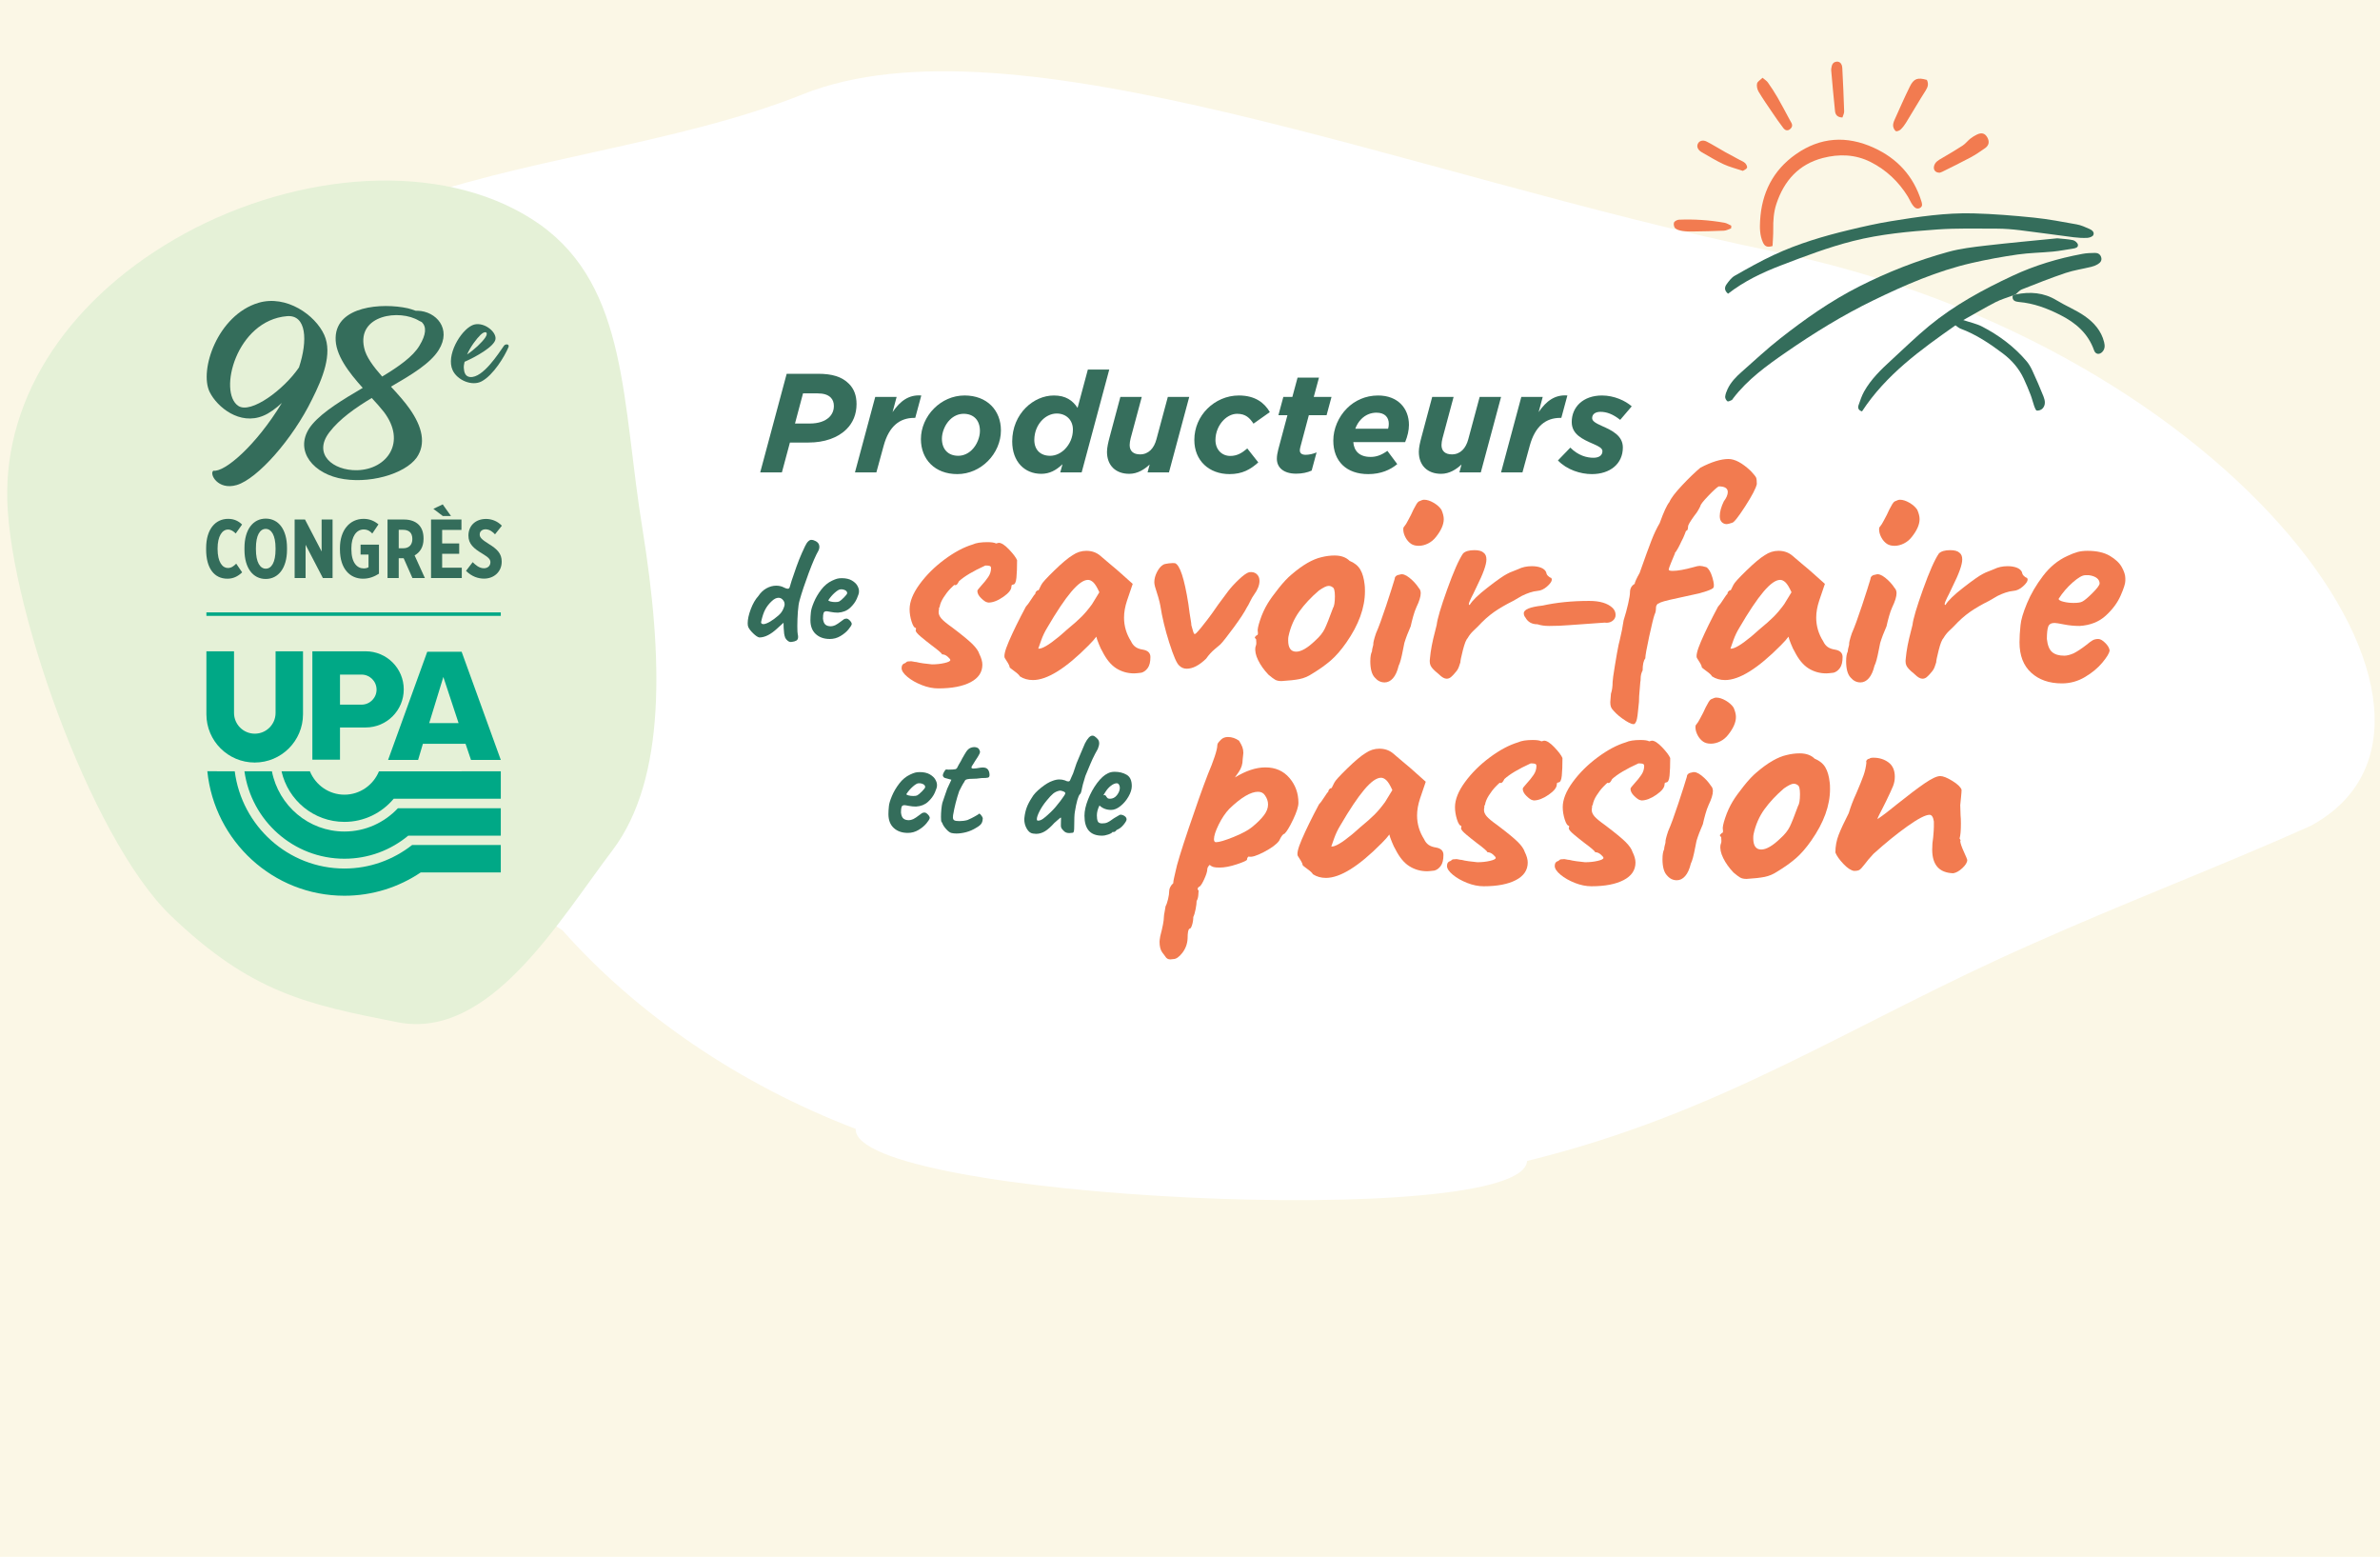 <?xml version="1.0" encoding="UTF-8"?>
<svg xmlns="http://www.w3.org/2000/svg" id="Layer_2" viewBox="0 0 445 291">
  <defs>
    <style>.cls-1,.cls-2{fill:#00a886;}.cls-3{fill:#f27b50;}.cls-4{fill:#fff;}.cls-5{fill:#fbf7e6;}.cls-6{fill:#e5f1d7;}.cls-7{fill:#346d5b;}.cls-8{fill:none;stroke:#00a886;stroke-miterlimit:10;stroke-width:.651px;}.cls-9{isolation:isolate;opacity:.99;}.cls-2{fill-rule:evenodd;}</style>
  </defs>
  <g id="Layer_1-2">
    <g>
      <rect class="cls-5" width="445" height="291"></rect>
      <path class="cls-4" d="M431.993,154.387c-16.619,7.443-34.629,14.283-51.974,22.031-33.791,14.87-57.635,31.571-94.498,40.583-.68,13.106-126.206,7.113-125.526-5.992-21.727-8.288-40.905-21.416-54.858-37.15-48.304-30.674-92.714-28.725-65.182-97.433h0c.001-.002,.002-.004,.003-.006,9.697-25.018,34.226-38.055,34.226-38.055,21.992-8.541,52.405-11.325,75.836-20.707,39.311-15.74,113.609,15.372,181.535,29.343,87.208,17.936,136.716,87.865,100.437,107.387"></path>
      <g>
        <g class="cls-9">
          <path class="cls-7" d="M147.09,69.866h5.847c2.633,0,4.451,.526,5.794,1.87,.948,.948,1.422,2.186,1.422,3.792,0,1.923-.685,3.503-1.87,4.688-1.633,1.633-4.161,2.502-7.084,2.502h-3.503l-1.501,5.583h-4.056l4.951-18.436Zm5.689,3.661h-2.634l-1.501,5.636h2.765c1.606,0,2.871-.421,3.661-1.211,.553-.553,.843-1.238,.843-2.081,0-.606-.185-1.159-.58-1.554-.553-.553-1.343-.79-2.555-.79Z"></path>
          <path class="cls-7" d="M163.648,74.186h4.003l-.764,2.844c1.422-2.081,3.055-3.292,5.373-3.108l-1.133,4.188h-.21c-2.66,0-4.688,1.528-5.689,5.188l-1.369,5.004h-4.003l3.792-14.116Z"></path>
          <path class="cls-7" d="M172.188,82.086c0-2.133,.922-4.214,2.45-5.742,1.475-1.475,3.476-2.423,5.715-2.423,4.188,0,6.795,2.766,6.795,6.532,0,2.133-.922,4.214-2.449,5.741-1.475,1.475-3.477,2.423-5.715,2.423-4.188,0-6.795-2.765-6.795-6.531Zm9.534,2.001c.974-.948,1.501-2.423,1.501-3.529,0-2.081-1.238-3.213-3.055-3.213-1,0-1.896,.448-2.554,1.106-.975,.948-1.501,2.423-1.501,3.529,0,2.081,1.238,3.213,3.055,3.213,1,0,1.896-.448,2.555-1.106Z"></path>
          <path class="cls-7" d="M198.66,86.774c-1.211,1.132-2.396,1.791-3.977,1.791-3.081,0-5.425-2.238-5.425-6.057,0-2.581,1.001-4.767,2.528-6.294,1.449-1.449,3.345-2.292,5.268-2.292,2.212,0,3.502,.922,4.424,2.318l1.923-7.164h4.003l-5.162,19.226h-4.003l.421-1.527Zm.421-2.792c.948-.948,1.527-2.238,1.527-3.687,0-1.791-1.264-3.002-3.028-3.002-.975,0-1.949,.448-2.687,1.185-.896,.896-1.501,2.212-1.501,3.766,0,1.844,1.159,2.95,2.949,2.95,1.001,0,1.976-.448,2.739-1.211Z"></path>
          <path class="cls-7" d="M206.979,84.457c0-.79,.237-1.791,.474-2.686l2.028-7.585h4.003l-2.081,7.743c-.105,.395-.185,.922-.185,1.264,0,1.132,.711,1.738,1.949,1.738,1.58,0,2.607-1.132,3.055-2.818l2.133-7.927h4.003l-3.792,14.116h-4.003l.396-1.475c-.975,.895-2.239,1.738-3.819,1.738-2.528,0-4.162-1.554-4.162-4.108Z"></path>
          <path class="cls-7" d="M223.309,82.244c0-2.291,.922-4.345,2.424-5.847,1.527-1.527,3.634-2.476,5.899-2.476,3.107,0,4.819,1.422,5.793,3.108l-3.055,2.16c-.711-1.08-1.475-1.844-3.055-1.844-.922,0-1.817,.448-2.528,1.159-.922,.922-1.527,2.292-1.527,3.74,0,1.817,1.211,2.976,2.765,2.976,1.238,0,2.134-.5,3.188-1.396l2.054,2.607c-1.475,1.317-2.976,2.186-5.372,2.186-3.846,0-6.585-2.528-6.585-6.374Z"></path>
          <path class="cls-7" d="M238.741,85.773c0-.58,.105-1.132,.264-1.765l1.712-6.4h-1.686l.922-3.423h1.686l.975-3.608h4.003l-.975,3.608h3.318l-.922,3.423h-3.318l-1.58,5.926c-.053,.211-.105,.474-.105,.632,0,.527,.343,.843,1.08,.843,.632,0,1.396-.158,2.054-.448l-.921,3.397c-.791,.369-1.817,.579-2.897,.579-2.423,0-3.608-1.211-3.608-2.765Z"></path>
          <path class="cls-7" d="M253.034,82.639c.132,1.66,1.133,2.766,3.239,2.766,1.054,0,1.976-.316,3.135-1.132l1.844,2.476c-1.265,1.053-3.029,1.87-5.426,1.87-4.056,0-6.531-2.37-6.531-6.268,0-2.186,.948-4.424,2.555-6.031,1.448-1.448,3.45-2.396,5.82-2.396,3.66,0,5.768,2.37,5.768,5.504,0,1.001-.264,2.133-.711,3.213h-9.692Zm.369-2.502h6.137c.078-.263,.131-.579,.131-.921,0-1.159-.685-2.081-2.317-2.081-1.106,0-2.08,.448-2.817,1.186-.501,.5-.869,1.106-1.133,1.817Z"></path>
          <path class="cls-7" d="M265.284,84.457c0-.79,.236-1.791,.474-2.686l2.028-7.585h4.003l-2.081,7.743c-.104,.395-.184,.922-.184,1.264,0,1.132,.711,1.738,1.948,1.738,1.581,0,2.607-1.132,3.056-2.818l2.133-7.927h4.003l-3.792,14.116h-4.003l.395-1.475c-.975,.895-2.238,1.738-3.818,1.738-2.528,0-4.161-1.554-4.161-4.108Z"></path>
          <path class="cls-7" d="M284.449,74.186h4.003l-.764,2.844c1.422-2.081,3.055-3.292,5.372-3.108l-1.132,4.188h-.211c-2.66,0-4.688,1.528-5.688,5.188l-1.37,5.004h-4.003l3.793-14.116Z"></path>
          <path class="cls-7" d="M291.293,86.063l2.317-2.396c1.475,1.475,3.055,1.896,4.319,1.896,1.054,0,1.686-.447,1.686-1.238,0-.526-.658-.895-1.633-1.316-2.213-.948-4.108-1.87-4.108-4.135,0-2.818,2.159-4.951,5.662-4.951,2.291,0,4.398,1.001,5.557,2.028l-2.159,2.528c-1.369-1.08-2.528-1.501-3.688-1.501-.975,0-1.554,.448-1.554,1.185,0,.553,.685,.948,1.87,1.475,1.844,.816,3.871,1.791,3.871,4.003,0,3.082-2.423,4.978-5.794,4.978-2.133,0-4.688-.816-6.347-2.555Z"></path>
        </g>
        <g>
          <path class="cls-7" d="M167.115,154.768c-.668-.611-1.002-1.479-1.002-2.605,0-.439,.029-.926,.086-1.461,.038-.458,.224-1.088,.559-1.89,.334-.802,.792-1.584,1.375-2.348,.582-.763,1.264-1.327,2.047-1.689,.362-.172,.668-.291,.916-.358,.248-.066,.534-.1,.859-.1,.782,0,1.417,.143,1.904,.429,.487,.287,.831,.611,1.031,.974,.201,.363,.301,.677,.301,.945v.229c0,.23-.134,.65-.401,1.261-.268,.611-.692,1.184-1.274,1.718-.583,.534-1.332,.83-2.248,.888-.459,0-.902-.043-1.332-.129-.43-.086-.702-.129-.816-.129-.287,0-.468,.105-.544,.315s-.114,.562-.114,1.059c.057,.535,.205,.907,.444,1.117,.238,.21,.587,.314,1.045,.314,.229,0,.496-.066,.802-.2,.305-.152,.668-.391,1.088-.716,.229-.19,.411-.324,.544-.4,.133-.076,.295-.115,.486-.115,.172,0,.373,.115,.602,.344,.229,.229,.353,.449,.372,.659-.039,.229-.248,.572-.63,1.03s-.878,.869-1.489,1.231c-.611,.362-1.27,.544-1.976,.544-1.088,0-1.966-.305-2.634-.916Zm4.381-6.099c.19-.096,.481-.339,.873-.73,.391-.392,.597-.663,.616-.815,0-.191-.082-.349-.243-.473-.163-.125-.387-.205-.673-.244h-.315c-.248,0-.606,.205-1.074,.615-.468,.411-.873,.884-1.217,1.418,.019,.096,.162,.177,.43,.243,.267,.067,.553,.101,.859,.101,.362,0,.611-.038,.745-.114Z"></path>
          <path class="cls-7" d="M176.913,154.982c-.382-.43-.62-.797-.716-1.103,0-.038-.019-.081-.057-.129-.039-.048-.067-.081-.086-.101-.077-.057-.114-.372-.114-.944,0-.458,.023-.936,.071-1.432,.047-.496,.11-.897,.186-1.203l.516-1.518,.401-1.146,.773-1.66-1.145-.315c-.134-.019-.244-.086-.33-.201-.086-.114-.129-.219-.129-.315,0-.152,.081-.372,.244-.658,.162-.287,.291-.43,.386-.43,.058,.019,.21,.029,.459,.029,.572,0,1.002-.029,1.288-.086,.191-.076,.325-.229,.401-.459,.096-.209,.191-.386,.287-.529,.095-.144,.19-.301,.286-.473,.057-.115,.147-.291,.272-.53,.124-.238,.282-.51,.473-.816,.038-.057,.124-.196,.258-.415,.133-.219,.295-.406,.486-.559,.115-.095,.267-.176,.459-.243,.19-.067,.381-.101,.572-.101,.344,0,.62,.096,.831,.287,.172,.268,.258,.468,.258,.601,0,.153-.077,.354-.229,.602-.115,.229-.306,.535-.573,.916-.229,.344-.401,.621-.516,.831-.191,.248-.286,.439-.286,.573,0,.134,.124,.2,.372,.2,.267,0,.716-.057,1.346-.172,.095-.019,.229-.028,.401-.028,.458,0,.783,.134,.974,.401,.19,.267,.286,.601,.286,1.002,0,.268-.091,.43-.272,.487-.182,.057-.587,.086-1.217,.086-.611,.096-1.241,.143-1.89,.143-.115,0-.244,.005-.387,.014-.143,.01-.291,.034-.444,.072-.153,.039-.262,.096-.329,.172s-.139,.2-.215,.372c-.057,.058-.191,.276-.401,.659-.268,.553-.439,.887-.515,1.002-.497,1.45-.878,2.949-1.146,4.495-.019,.114-.028,.258-.028,.43,0,.248,.081,.425,.243,.529,.162,.105,.482,.157,.959,.157,.534,0,1.041-.066,1.518-.2,.573-.248,1.002-.458,1.289-.63,.172-.096,.329-.187,.473-.271,.143-.086,.243-.148,.3-.187,.076-.152,.205-.134,.387,.058,.181,.19,.319,.41,.415,.658,0,.344-.067,.654-.2,.931-.134,.276-.468,.568-1.002,.873-.611,.382-1.241,.658-1.89,.83s-1.26,.258-1.833,.258c-.325,0-.621-.028-.888-.086-.305-.057-.649-.301-1.031-.729Z"></path>
          <path class="cls-7" d="M191.988,154.91c-.315-.534-.473-1.126-.473-1.774l.029-.344c.076-.668,.219-1.289,.429-1.861,.21-.573,.534-1.193,.974-1.861,.305-.554,.868-1.159,1.689-1.818,.82-.658,1.546-1.093,2.176-1.303,.459-.172,.878-.257,1.26-.257,.343,0,.687,.057,1.031,.171,.267,.134,.477,.2,.63,.2,.19,0,.315-.095,.372-.286,.057-.095,.138-.281,.243-.558,.105-.276,.205-.501,.301-.673l.63-1.861,.745-1.775,.83-1.947c.497-.974,.964-1.46,1.403-1.46,.172,0,.315,.048,.429,.144,.267,.191,.473,.382,.616,.572,.143,.191,.215,.439,.215,.745,0,.249-.086,.592-.258,1.031-.325,.554-.649,1.174-.974,1.861l-.429,.974c-.516,1.222-.821,1.957-.916,2.205l-.229,.773c-.172,.535-.296,.993-.372,1.375-.153,.821-.287,1.231-.401,1.231-.344,.362-.668,1.488-.974,3.378-.077,.459-.114,1.337-.114,2.635,0,.458-.02,.773-.058,.944-.038,.172-.114,.268-.229,.287-.306,.038-.515,.057-.63,.057-.439,0-.773-.124-1.002-.372-.249-.229-.411-.425-.487-.587-.077-.162-.105-.357-.086-.587,.019-.229,.024-.473,.014-.73s-.005-.453,.015-.587c-.058-.076-.249,.048-.573,.372-.172,.172-.392,.363-.659,.573-.668,.744-1.265,1.274-1.79,1.589-.525,.315-1.074,.473-1.646,.473-.134,0-.334-.02-.601-.058-.439-.057-.816-.353-1.131-.888Zm2.978-1.832c.296-.21,.597-.453,.902-.73,.305-.276,.525-.481,.659-.615,.534-.516,1.112-1.184,1.732-2.005,.62-.82,.931-1.307,.931-1.46,0-.133-.148-.258-.444-.372-.296-.114-.54-.144-.73-.086-.42,.096-.787,.272-1.102,.529-.315,.258-.721,.692-1.217,1.303-.554,.669-.998,1.332-1.331,1.99-.334,.659-.501,1.15-.501,1.475,0,.191,.066,.286,.2,.286,.305,0,.606-.104,.902-.314Z"></path>
          <path class="cls-7" d="M202.768,152.477c0-.896,.224-1.913,.673-3.049,.448-1.136,1.011-2.157,1.689-3.064,.678-.906,1.351-1.512,2.019-1.818,.362-.19,.782-.286,1.26-.286,.859,0,1.608,.186,2.248,.558,.639,.372,.959,1.074,.959,2.104,0,.592-.2,1.241-.601,1.947s-.902,1.303-1.503,1.789c-.601,.487-1.188,.73-1.761,.73-.859,0-1.584-.276-2.176-.83-.325,.648-.487,1.27-.487,1.861,0,.477,.058,.844,.172,1.102,.115,.258,.382,.387,.802,.387,.401,0,.725-.057,.974-.172,.248-.114,.477-.248,.687-.4s.373-.268,.487-.344l.115-.058h-.029c.344-.19,.596-.339,.759-.443,.162-.104,.301-.177,.415-.215,.287,0,.554,.086,.802,.258s.373,.382,.373,.63c0,.19-.172,.501-.516,.931s-.697,.729-1.06,.901l-.343,.172h.028c-.171,.229-.343,.344-.515,.344h-.229c-.077,.153-.33,.306-.759,.458-.43,.152-.835,.229-1.217,.229-2.176,0-3.264-1.241-3.264-3.723Zm6.084-3.865c.353-.458,.529-.916,.529-1.375,0-.209-.053-.4-.157-.572-.105-.172-.244-.258-.415-.258-.325,0-.688,.153-1.088,.459-.401,.305-.754,.706-1.059,1.202l-.373,.602c.076-.038,.133-.058,.172-.058,.153,0,.267,.067,.344,.2,.076,.134,.162,.248,.258,.344,.095,.096,.248,.144,.458,.144,.534,0,.978-.229,1.332-.688Z"></path>
        </g>
        <g>
          <path class="cls-3" d="M218.806,179.326c-.416,0-.729-.187-.937-.562-.042-.042-.229-.291-.562-.749-.334-.458-.5-1.123-.5-1.997,0-.167,.041-.499,.125-.999,.458-1.747,.687-2.954,.687-3.619,0-.209,.041-.511,.125-.905,.083-.396,.145-.76,.187-1.093,.166-.291,.322-.739,.468-1.342,.145-.604,.218-1.134,.218-1.591,0-.209,.072-.448,.219-.718,.145-.271,.322-.49,.53-.656,0-.249,.062-.634,.188-1.154,.125-.52,.208-.884,.25-1.092,.208-1.124,1.019-3.786,2.434-7.989,1.414-4.202,2.621-7.593,3.62-10.173,.499-1.165,.915-2.247,1.248-3.246s.499-1.706,.499-2.122c0-.166,.052-.322,.156-.468,.104-.146,.281-.343,.531-.593,.332-.333,.769-.5,1.311-.5,.707,0,1.394,.229,2.06,.687,.29,.459,.499,.854,.624,1.186,.125,.334,.188,.708,.188,1.124,0,.125-.042,.521-.125,1.186,0,.874-.25,1.665-.749,2.372-.5,.708-.729,1.041-.687,.999,2.038-1.249,3.931-1.873,5.679-1.873,1.873,0,3.371,.655,4.494,1.966,1.123,1.31,1.686,2.861,1.686,4.65,0,.708-.334,1.758-1,3.151-.666,1.395-1.207,2.278-1.621,2.653-.25,0-.584,.437-1,1.311-.498,.666-1.445,1.363-2.84,2.091-1.395,.729-2.34,1.009-2.839,.843-.042,0-.104,.052-.188,.155-.084,.104-.124,.24-.124,.406s-.625,.458-1.873,.873c-1.248,.417-2.33,.625-3.245,.625-.499,0-.874-.031-1.124-.094-.249-.062-.499-.197-.748-.406-.292,.292-.438,.562-.438,.812,0,.417-.209,1.072-.624,1.966-.416,.895-.749,1.343-.998,1.343-.042,.04-.094,.124-.156,.249s-.011,.271,.156,.438c0,.124-.021,.415-.062,.873-.042,.458-.146,.812-.312,1.062,0,.374-.062,.884-.188,1.529-.125,.645-.271,1.133-.437,1.467,0,.499-.073,.987-.219,1.466-.146,.479-.302,.718-.468,.718-.25,.083-.375,.688-.375,1.811-.042,.999-.365,1.893-.967,2.684-.604,.79-1.176,1.186-1.716,1.186l-.562,.062Zm11.827-22.874c1.602-.645,2.777-1.28,3.526-1.904,.957-.79,1.686-1.518,2.184-2.185,.5-.665,.75-1.331,.75-1.997,0-.582-.188-1.144-.562-1.685-.291-.458-.729-.687-1.311-.687-1.373,0-3.162,1.061-5.367,3.183-.749,.791-1.415,1.779-1.997,2.965-.583,1.186-.874,2.091-.874,2.715,0,.375,.125,.562,.375,.562,.582,0,1.674-.321,3.276-.967Z"></path>
          <path class="cls-3" d="M244.419,162.412c-.583-.415-.873-.665-.873-.749,0-.165-.094-.405-.281-.718-.188-.312-.364-.593-.53-.842-.334-.333-.104-1.414,.687-3.246,.79-1.83,1.851-3.994,3.183-6.491,.25-.249,.571-.687,.968-1.311,.395-.624,.655-.977,.78-1.061,0-.166,.062-.322,.188-.468,.124-.146,.27-.219,.437-.219l.499-.999c.166-.375,.978-1.269,2.435-2.684,1.456-1.414,2.6-2.372,3.433-2.871,.79-.541,1.643-.812,2.559-.812,.999,0,1.851,.291,2.559,.874l1.686,1.435c1.248,1.041,1.955,1.645,2.122,1.81l2.31,2.061-1.062,3.12c-.374,1.123-.562,2.185-.562,3.183,0,1.582,.437,3.059,1.311,4.432,.208,.458,.488,.812,.843,1.062,.353,.249,.821,.416,1.404,.499,.915,.167,1.373,.624,1.373,1.373,0,.916-.167,1.603-.499,2.06-.334,.458-.729,.749-1.187,.874-.666,.084-1.123,.125-1.373,.125-1.207,0-2.309-.312-3.308-.937-.998-.624-1.872-1.686-2.621-3.184-.167-.249-.386-.707-.655-1.373-.271-.665-.428-1.123-.469-1.373-.291,.417-.77,.958-1.436,1.623-4.285,4.328-7.76,6.491-10.423,6.491-.915,0-1.727-.229-2.434-.687-.125-.25-.479-.582-1.062-.999Zm8.363-6.429c.208-.165,.438-.363,.687-.593,.25-.229,.521-.468,.812-.718,1.165-.956,2.069-1.757,2.715-2.402,.645-.646,1.301-1.425,1.967-2.341l1.373-2.247c-.417-.915-.791-1.529-1.124-1.841s-.666-.468-.998-.468c-.833,0-1.873,.74-3.121,2.215-1.248,1.478-2.746,3.714-4.493,6.71-.459,.749-.833,1.529-1.124,2.34-.291,.812-.479,1.343-.562,1.592,.665,.084,1.955-.665,3.869-2.247Z"></path>
          <path class="cls-3" d="M274.328,165.034c-1.062-.416-1.957-.926-2.685-1.529-.729-.603-1.092-1.155-1.092-1.654s.229-.812,.687-.937l.312-.249c.082-.041,.249-.062,.499-.062,.166-.041,.374-.031,.624,.031s.457,.094,.624,.094c.291,.084,.728,.166,1.311,.249l1.623,.188c.832,0,1.612-.083,2.34-.25,.728-.165,1.093-.353,1.093-.562,0-.125-.167-.332-.499-.624-.334-.291-.687-.437-1.062-.437,0-.166-.646-.728-1.935-1.686-.708-.54-1.384-1.081-2.028-1.623-.646-.54-.968-.936-.968-1.186l.062-.125v-.312c-.291,0-.562-.396-.812-1.187-.249-.79-.374-1.56-.374-2.309,0-1.414,.624-2.975,1.872-4.682,1.248-1.706,2.798-3.245,4.649-4.619,1.852-1.373,3.609-2.309,5.274-2.809,.624-.291,1.539-.437,2.746-.437,.79,0,1.331,.084,1.623,.25l.499-.125c.499,0,1.144,.416,1.935,1.249,.79,.833,1.289,1.498,1.498,1.997,0,1.373-.042,2.476-.125,3.308-.084,.833-.291,1.248-.624,1.248-.042,0-.104,.021-.188,.062-.084,.042-.124,.146-.124,.312,0,.584-.511,1.229-1.529,1.936-1.021,.708-1.945,1.061-2.777,1.061l-.25-.062c-.25-.041-.614-.29-1.092-.749-.479-.457-.718-.914-.718-1.372,0-.125,.249-.458,.749-.999,.499-.541,.925-1.071,1.279-1.592,.353-.52,.53-1.071,.53-1.654,0-.208-.073-.343-.219-.406s-.427-.094-.842-.094c-2.289,1.041-3.933,2.019-4.931,2.934-.125,.25-.24,.438-.344,.562-.104,.125-.24,.188-.405,.188,0-.041-.021-.062-.062-.062-.084,0-.354,.239-.812,.718-.458,.479-.885,1.03-1.279,1.654-.396,.624-.635,1.207-.718,1.747l-.125,.188v.312c-.042,.084-.062,.25-.062,.5,0,.374,.166,.76,.499,1.154,.333,.396,.999,.947,1.997,1.654,1.873,1.415,3.152,2.465,3.839,3.151s1.112,1.302,1.279,1.842c.375,.749,.562,1.415,.562,1.997,0,1.415-.739,2.507-2.216,3.276s-3.485,1.155-6.022,1.155c-.998,0-2.028-.209-3.089-.624Z"></path>
          <path class="cls-3" d="M294.474,165.034c-1.062-.416-1.957-.926-2.685-1.529-.729-.603-1.092-1.155-1.092-1.654s.229-.812,.687-.937l.312-.249c.082-.041,.249-.062,.499-.062,.166-.041,.374-.031,.624,.031s.457,.094,.624,.094c.291,.084,.728,.166,1.311,.249l1.623,.188c.832,0,1.612-.083,2.34-.25,.728-.165,1.093-.353,1.093-.562,0-.125-.167-.332-.499-.624-.334-.291-.687-.437-1.062-.437,0-.166-.646-.728-1.935-1.686-.708-.54-1.384-1.081-2.028-1.623-.646-.54-.968-.936-.968-1.186l.062-.125v-.312c-.291,0-.562-.396-.812-1.187-.249-.79-.374-1.56-.374-2.309,0-1.414,.624-2.975,1.872-4.682,1.248-1.706,2.798-3.245,4.649-4.619,1.852-1.373,3.609-2.309,5.274-2.809,.624-.291,1.539-.437,2.746-.437,.79,0,1.331,.084,1.623,.25l.499-.125c.499,0,1.144,.416,1.935,1.249,.79,.833,1.289,1.498,1.498,1.997,0,1.373-.042,2.476-.125,3.308-.084,.833-.291,1.248-.624,1.248-.042,0-.104,.021-.188,.062-.084,.042-.124,.146-.124,.312,0,.584-.511,1.229-1.529,1.936-1.021,.708-1.945,1.061-2.777,1.061l-.25-.062c-.25-.041-.614-.29-1.092-.749-.479-.457-.718-.914-.718-1.372,0-.125,.249-.458,.749-.999,.499-.541,.925-1.071,1.279-1.592,.353-.52,.53-1.071,.53-1.654,0-.208-.073-.343-.219-.406s-.427-.094-.842-.094c-2.289,1.041-3.933,2.019-4.931,2.934-.125,.25-.24,.438-.344,.562-.104,.125-.24,.188-.405,.188,0-.041-.021-.062-.062-.062-.084,0-.354,.239-.812,.718-.458,.479-.885,1.03-1.279,1.654-.396,.624-.635,1.207-.718,1.747l-.125,.188v.312c-.042,.084-.062,.25-.062,.5,0,.374,.166,.76,.499,1.154,.333,.396,.999,.947,1.997,1.654,1.873,1.415,3.152,2.465,3.839,3.151s1.112,1.302,1.279,1.842c.375,.749,.562,1.415,.562,1.997,0,1.415-.739,2.507-2.216,3.276s-3.485,1.155-6.022,1.155c-.998,0-2.028-.209-3.089-.624Z"></path>
          <path class="cls-3" d="M310.844,160.54c0-.79,.104-1.394,.312-1.811,0-.207,.041-.457,.124-.748s.125-.479,.125-.562c-.042-.249,.125-.936,.5-2.06,.499-1.123,1.133-2.85,1.903-5.18,.77-2.33,1.3-3.995,1.592-4.994,0-.208,.082-.384,.249-.53,.166-.146,.416-.239,.749-.281,.457-.166,1.04,.031,1.748,.593,.707,.562,1.289,1.196,1.747,1.903,.25,.25,.375,.584,.375,.999,0,.624-.271,1.498-.812,2.621-.209,.458-.406,1.021-.593,1.686-.188,.666-.344,1.29-.469,1.872-.499,1.123-.895,2.164-1.186,3.121-.125,.541-.209,.957-.25,1.248-.291,1.54-.562,2.538-.812,2.996-.249,1.04-.604,1.82-1.061,2.34-.458,.521-.979,.78-1.561,.78-.708,0-1.311-.29-1.81-.874-.583-.582-.874-1.622-.874-3.12Zm6.616-23.031c-.25-.458-.396-.895-.438-1.311-.042-.416,0-.666,.125-.749,.25-.291,.499-.687,.749-1.186s.437-.853,.562-1.061c.333-.749,.603-1.289,.812-1.623,.291-.583,.562-.895,.812-.937,.332-.166,.603-.25,.812-.25,.54,0,1.133,.187,1.778,.562,.645,.375,1.133,.812,1.467,1.311,.291,.666,.437,1.248,.437,1.748,0,.999-.479,2.102-1.436,3.308-.416,.541-.915,.958-1.497,1.249-.584,.291-1.166,.437-1.748,.437-.583,0-1.061-.125-1.436-.375-.416-.291-.749-.665-.998-1.124Z"></path>
          <path class="cls-3" d="M325.38,164.035c-.292-.166-.708-.478-1.249-.937-.832-.873-1.477-1.778-1.935-2.715s-.624-1.757-.499-2.465c.125-.291,.177-.583,.156-.874-.021-.291-.031-.478-.031-.562-.167-.166-.25-.281-.25-.344s.041-.125,.125-.188c.083-.062,.146-.134,.188-.218,.249,0,.332-.229,.249-.687-.084-.333,.062-1.062,.438-2.185,.374-1.124,.852-2.163,1.436-3.121,.457-.749,1.133-1.685,2.028-2.809,.894-1.124,1.694-1.976,2.402-2.559,2.08-1.788,3.953-2.871,5.617-3.245,.832-.208,1.644-.312,2.435-.312,1.206,0,2.143,.334,2.809,.999,.914,.375,1.58,.916,1.997,1.623,.415,.708,.687,1.644,.812,2.809,.041,.249,.062,.666,.062,1.249,0,3.079-1.166,6.282-3.495,9.611-.958,1.373-1.915,2.476-2.871,3.308-.958,.833-2.122,1.665-3.495,2.497-.749,.499-1.54,.832-2.372,.998-.833,.167-1.956,.292-3.37,.375-.499,0-.896-.083-1.186-.25Zm9.268-9.519c.354-.728,.863-2.007,1.529-3.838,.25-.375,.375-1.124,.375-2.247,0-.998-.146-1.561-.438-1.686-.208-.166-.458-.25-.749-.25-.374,0-.978,.293-1.81,.875-1.457,1.248-2.674,2.549-3.651,3.9-.978,1.353-1.653,2.902-2.028,4.649-.042,.167-.062,.417-.062,.749,0,1.415,.499,2.122,1.498,2.122,.957,0,2.163-.707,3.62-2.122,.79-.707,1.362-1.425,1.716-2.153Z"></path>
          <path class="cls-3" d="M361.272,158.792c0-.79,.062-1.56,.188-2.309,.083-.915,.125-1.561,.125-1.936v-.998c-.125-.832-.396-1.248-.812-1.248-.749,0-2.133,.718-4.15,2.152-2.019,1.436-4.13,3.152-6.335,5.149-.666,.708-1.228,1.373-1.686,1.997-.416,.542-.729,.874-.936,.999-.209,.125-.542,.188-.999,.188-.583-.083-1.248-.521-1.997-1.311s-1.248-1.498-1.498-2.122c0-1.165,.208-2.278,.624-3.34,.416-1.061,1.04-2.402,1.872-4.025,.375-1.248,.853-2.496,1.436-3.745,.625-1.455,1.071-2.568,1.342-3.339,.271-.77,.447-1.57,.531-2.403,0-.041-.021-.062-.062-.062,0-.166,.062-.312,.188-.437,.124-.125,.27-.187,.437-.187,.083-.125,.332-.188,.749-.188,1.081,0,2.018,.291,2.809,.874,.79,.583,1.186,1.478,1.186,2.684,0,.624-.115,1.217-.343,1.779-.229,.562-.655,1.488-1.28,2.777l-.687,1.373c-.124,.25-.312,.614-.562,1.093-.249,.479-.374,.78-.374,.904,1.039-.707,2.268-1.643,3.683-2.809,2.08-1.663,3.785-2.954,5.117-3.869,1.331-.915,2.31-1.373,2.934-1.373,.54,0,1.3,.302,2.278,.905,.977,.604,1.549,1.155,1.716,1.654,0,.292-.031,.729-.094,1.311-.062,.583-.114,1.104-.155,1.561l.062,1.935c.04,.334,.062,.833,.062,1.498,0,1.332-.083,2.269-.249,2.809,.041,.042,.083,.104,.125,.188,.041,.084,.062,.146,.062,.188l-.062,.125c.041,.416,.27,1.082,.687,1.997,.415,.915,.624,1.415,.624,1.498,0,.458-.303,.967-.905,1.528-.604,.562-1.176,.885-1.717,.968-2.621-.083-3.932-1.561-3.932-4.432Z"></path>
        </g>
        <g>
          <path class="cls-7" d="M147.33,119.811c-.229-.172-.401-.372-.515-.601-.096-.267-.163-.53-.201-.788-.039-.257-.067-.605-.086-1.045l-.028-.974-1.174,1.06c-1.202,1.126-2.319,1.689-3.35,1.689-.306-.058-.692-.315-1.16-.773-.468-.458-.769-.849-.902-1.174-.077-.152-.115-.391-.115-.716,0-.725,.19-1.599,.573-2.62,.381-1.021,.859-1.847,1.432-2.477,.419-.63,.926-1.107,1.518-1.432,.591-.324,1.192-.487,1.804-.487,.573,0,1.078,.125,1.518,.373,.267,.133,.487,.2,.659,.2,.19,0,.315-.124,.372-.372,.019-.096,.133-.477,.344-1.146l.315-.916c.419-1.26,.782-2.271,1.088-3.035,.305-.763,.677-1.604,1.117-2.52,.19-.401,.391-.696,.601-.888,.21-.19,.401-.276,.573-.257,.248,0,.52,.081,.816,.243,.296,.163,.491,.368,.587,.616,.058,.134,.086,.296,.086,.487,0,.21-.057,.429-.171,.659-.497,.859-1.107,2.262-1.833,4.209-.726,1.947-1.289,3.636-1.689,5.068-.153,.516-.263,1.231-.329,2.147-.067,.916-.101,1.814-.101,2.691,0,.84,.029,1.365,.086,1.575,.038,.115,.057,.268,.057,.459,0,.325-.11,.548-.329,.673-.22,.124-.501,.205-.845,.243-.248,.057-.487,0-.716-.172Zm-2.548-4.152c.573-.419,.988-.791,1.246-1.116s.463-.735,.616-1.231c.038-.095,.057-.229,.057-.401,0-.344-.162-.659-.487-.945-.191-.153-.411-.229-.658-.229-.401,0-.821,.21-1.26,.63-.497,.458-.897,.969-1.202,1.532-.306,.563-.563,1.332-.773,2.305-.038,.134-.019,.243,.058,.329,.076,.086,.2,.129,.372,.129,.133,0,.324-.047,.573-.143,.439-.172,.925-.459,1.46-.859Z"></path>
          <path class="cls-7" d="M152.529,118.522c-.668-.611-1.002-1.479-1.002-2.606,0-.439,.029-.925,.086-1.46,.038-.459,.224-1.088,.559-1.89,.334-.802,.792-1.584,1.375-2.348,.582-.763,1.264-1.327,2.047-1.689,.362-.172,.668-.291,.916-.358,.248-.066,.534-.1,.859-.1,.782,0,1.417,.143,1.904,.429,.487,.287,.831,.611,1.031,.974,.201,.363,.301,.678,.301,.945v.229c0,.229-.134,.649-.401,1.26-.268,.611-.692,1.184-1.274,1.718-.583,.535-1.332,.831-2.248,.888-.459,0-.902-.043-1.332-.129-.43-.086-.702-.129-.816-.129-.287,0-.468,.105-.544,.315-.076,.21-.114,.563-.114,1.06,.057,.535,.205,.907,.444,1.117,.238,.21,.587,.315,1.045,.315,.229,0,.496-.067,.802-.201,.305-.152,.668-.391,1.088-.716,.229-.19,.411-.324,.544-.401,.133-.076,.295-.114,.486-.114,.172,0,.373,.114,.602,.344,.229,.229,.353,.449,.372,.658-.039,.229-.248,.573-.63,1.031-.382,.459-.878,.869-1.489,1.231-.611,.363-1.27,.544-1.976,.544-1.088,0-1.966-.305-2.634-.916Zm4.381-6.099c.19-.095,.481-.338,.873-.73,.391-.391,.597-.663,.616-.816,0-.191-.082-.348-.243-.473-.163-.124-.387-.205-.673-.243h-.315c-.248,0-.606,.205-1.074,.615-.468,.411-.873,.883-1.217,1.417,.019,.096,.162,.177,.43,.243,.267,.067,.553,.101,.859,.101,.362,0,.611-.038,.745-.115Z"></path>
        </g>
        <g>
          <path class="cls-3" d="M172.352,128.05c-1.061-.416-1.956-.925-2.684-1.529-.729-.603-1.092-1.154-1.092-1.654,0-.499,.228-.812,.687-.936l.312-.25c.083-.041,.25-.062,.5-.062,.166-.041,.375-.031,.624,.031,.25,.062,.458,.093,.624,.093,.291,.084,.728,.167,1.311,.25l1.623,.187c.832,0,1.612-.083,2.34-.25,.728-.166,1.092-.353,1.092-.562,0-.125-.167-.333-.5-.624-.334-.291-.687-.437-1.061-.437,0-.166-.646-.728-1.935-1.685-.708-.54-1.384-1.082-2.028-1.623-.646-.541-.968-.937-.968-1.186l.062-.125v-.312c-.291,0-.562-.395-.811-1.186-.25-.79-.375-1.561-.375-2.31,0-1.414,.624-2.974,1.872-4.681,1.249-1.706,2.798-3.245,4.65-4.619,1.851-1.373,3.609-2.309,5.274-2.809,.624-.291,1.539-.437,2.746-.437,.79,0,1.331,.084,1.623,.25l.5-.125c.499,0,1.144,.416,1.935,1.249,.79,.833,1.29,1.498,1.498,1.997,0,1.373-.042,2.476-.125,3.308-.084,.833-.291,1.248-.624,1.248-.042,0-.104,.021-.187,.062-.084,.042-.125,.146-.125,.312,0,.583-.51,1.228-1.529,1.935-1.02,.708-1.945,1.061-2.777,1.061l-.25-.062c-.25-.041-.614-.291-1.092-.749-.479-.458-.718-.915-.718-1.373,0-.125,.25-.458,.749-.999,.5-.541,.926-1.071,1.279-1.592,.353-.52,.531-1.071,.531-1.654,0-.208-.073-.343-.218-.406-.146-.062-.427-.094-.843-.094-2.289,1.041-3.932,2.019-4.931,2.934-.125,.25-.24,.437-.343,.562-.104,.125-.24,.188-.406,.188,0-.041-.021-.062-.062-.062-.084,0-.354,.24-.811,.718-.459,.479-.885,1.03-1.28,1.654-.396,.625-.635,1.208-.717,1.748l-.125,.188v.312c-.042,.084-.062,.25-.062,.5,0,.374,.166,.759,.5,1.154,.333,.396,.999,.947,1.997,1.654,1.873,1.415,3.152,2.465,3.838,3.152s1.113,1.301,1.279,1.841c.375,.749,.562,1.415,.562,1.997,0,1.415-.739,2.507-2.216,3.277-1.478,.769-3.485,1.154-6.023,1.154-.999,0-2.028-.208-3.089-.624Z"></path>
          <path class="cls-3" d="M189.634,125.429c-.583-.416-.874-.666-.874-.749,0-.166-.093-.406-.281-.718-.187-.312-.365-.593-.53-.843-.334-.333-.104-1.414,.687-3.246,.79-1.831,1.851-3.995,3.183-6.491,.25-.25,.571-.687,.967-1.311,.395-.624,.655-.977,.78-1.061,0-.166,.062-.322,.187-.468,.125-.146,.27-.219,.437-.219l.499-.999c.166-.375,.978-1.269,2.434-2.684,1.456-1.414,2.6-2.372,3.433-2.871,.79-.541,1.643-.812,2.559-.812,.999,0,1.851,.291,2.559,.874l1.685,1.435c1.248,1.041,1.955,1.645,2.122,1.81l2.309,2.06-1.061,3.121c-.375,1.124-.562,2.185-.562,3.183,0,1.582,.437,3.058,1.311,4.431,.208,.459,.489,.812,.843,1.061,.353,.25,.821,.416,1.404,.5,.915,.167,1.373,.624,1.373,1.373,0,.916-.167,1.602-.5,2.06-.334,.459-.729,.749-1.186,.874-.666,.084-1.124,.125-1.373,.125-1.208,0-2.31-.312-3.308-.936s-1.872-1.685-2.621-3.183c-.167-.25-.385-.707-.655-1.373-.271-.665-.427-1.124-.468-1.373-.291,.416-.771,.958-1.436,1.623-4.286,4.328-7.761,6.491-10.423,6.491-.916,0-1.727-.229-2.434-.687-.125-.25-.479-.583-1.061-.999Zm8.363-6.429c.208-.166,.437-.364,.687-.593,.25-.228,.52-.468,.812-.718,1.164-.957,2.069-1.757,2.715-2.403,.645-.645,1.3-1.425,1.966-2.34l1.373-2.247c-.416-.915-.791-1.529-1.124-1.841-.334-.312-.666-.468-.999-.468-.833,0-1.872,.739-3.121,2.215-1.248,1.478-2.746,3.714-4.494,6.709-.458,.749-.833,1.529-1.124,2.341-.291,.812-.479,1.342-.562,1.591,.665,.084,1.955-.665,3.87-2.247Z"></path>
          <path class="cls-3" d="M218.637,120.186c-.791-2.497-1.353-4.826-1.685-6.99-.167-.874-.499-2.06-.999-3.558-.084-.333-.125-.603-.125-.812,0-.624,.166-1.258,.5-1.903,.333-.645,.707-1.092,1.124-1.342,.166-.125,.53-.219,1.092-.281,.562-.062,.946-.072,1.154-.031,.915,.334,1.748,2.871,2.497,7.615,.166,1.29,.301,2.227,.406,2.809,.104,.583,.156,.978,.156,1.186,.083,.25,.166,.541,.25,.874,.083,.334,.166,.562,.25,.687,.083,.125,.228,.084,.437-.125,.458-.458,1.145-1.29,2.06-2.497,.458-.583,1.145-1.539,2.06-2.871l1.811-2.434c.499-.665,1.164-1.394,1.997-2.185,.832-.79,1.477-1.249,1.935-1.373,.582-.083,1.051,.031,1.404,.343s.531,.739,.531,1.279c0,.791-.334,1.644-1,2.559-.249,.334-.51,.78-.779,1.342-.271,.562-.448,.885-.53,.967-.459,.916-1.302,2.206-2.528,3.87-1.228,1.665-2.05,2.706-2.465,3.121-.084,.084-.428,.375-1.03,.874-.604,.5-1.154,1.103-1.653,1.81-1.291,1.249-2.497,1.873-3.621,1.873-.541,0-.999-.188-1.373-.562-.459-.333-1.083-1.748-1.873-4.244Z"></path>
          <path class="cls-3" d="M238.421,127.051c-.291-.166-.707-.478-1.248-.936-.832-.874-1.477-1.779-1.936-2.715-.457-.936-.623-1.757-.498-2.465,.125-.291,.176-.582,.156-.874-.021-.291-.031-.478-.031-.562-.168-.166-.25-.281-.25-.343s.041-.125,.125-.187c.082-.062,.145-.135,.188-.219,.248,0,.332-.228,.248-.687-.084-.333,.062-1.061,.438-2.185,.375-1.123,.852-2.163,1.436-3.121,.457-.749,1.133-1.685,2.029-2.809,.893-1.124,1.693-1.976,2.402-2.559,2.08-1.788,3.953-2.871,5.617-3.245,.832-.208,1.643-.312,2.434-.312,1.207,0,2.143,.334,2.809,.999,.914,.375,1.58,.916,1.998,1.623,.414,.708,.686,1.644,.811,2.809,.041,.25,.062,.666,.062,1.249,0,3.08-1.166,6.283-3.494,9.612-.959,1.373-1.916,2.476-2.871,3.308-.959,.833-2.123,1.665-3.496,2.497-.748,.5-1.539,.833-2.371,.999-.834,.167-1.957,.291-3.371,.375-.498,0-.895-.083-1.186-.25Zm9.268-9.518c.354-.728,.863-2.007,1.529-3.838,.25-.375,.375-1.124,.375-2.247,0-.999-.146-1.561-.438-1.685-.207-.166-.457-.25-.748-.25-.375,0-.979,.292-1.811,.874-1.457,1.248-2.674,2.549-3.65,3.901-.979,1.353-1.654,2.902-2.029,4.65-.041,.167-.062,.416-.062,.749,0,1.415,.5,2.122,1.498,2.122,.957,0,2.164-.707,3.621-2.122,.789-.707,1.361-1.425,1.715-2.153Z"></path>
          <path class="cls-3" d="M256.215,123.556c0-.79,.104-1.394,.312-1.81,0-.208,.041-.458,.124-.749,.083-.291,.125-.478,.125-.562-.042-.25,.125-.937,.5-2.06,.499-1.123,1.133-2.85,1.903-5.18,.77-2.33,1.3-3.995,1.592-4.993,0-.208,.082-.384,.249-.53,.166-.146,.416-.239,.749-.281,.457-.166,1.04,.031,1.748,.593,.707,.562,1.289,1.196,1.747,1.903,.25,.25,.375,.584,.375,.999,0,.624-.271,1.498-.812,2.621-.209,.459-.406,1.02-.593,1.685-.188,.666-.344,1.291-.469,1.873-.499,1.124-.895,2.164-1.186,3.121-.125,.541-.209,.958-.25,1.249-.291,1.54-.562,2.539-.812,2.996-.249,1.041-.604,1.821-1.061,2.341-.458,.521-.979,.78-1.561,.78-.708,0-1.311-.291-1.81-.874-.583-.582-.874-1.623-.874-3.121Zm6.616-23.031c-.25-.458-.396-.895-.438-1.311-.042-.416,0-.666,.125-.749,.25-.291,.499-.687,.749-1.186s.437-.853,.562-1.061c.333-.749,.603-1.289,.812-1.623,.291-.583,.562-.895,.812-.937,.332-.166,.603-.25,.812-.25,.54,0,1.133,.187,1.778,.562,.645,.375,1.133,.812,1.467,1.311,.291,.666,.437,1.248,.437,1.748,0,.999-.479,2.102-1.436,3.308-.416,.541-.915,.958-1.497,1.249-.584,.291-1.166,.437-1.748,.437-.583,0-1.061-.125-1.436-.375-.416-.291-.749-.665-.998-1.124Z"></path>
          <path class="cls-3" d="M267.686,124.742c-.333-.415-.437-.999-.312-1.748,.125-1.414,.437-3.058,.936-4.931l.312-1.248c.125-1.124,.78-3.339,1.966-6.647,1.186-3.308,2.174-5.544,2.965-6.709,.415-.416,1.123-.625,2.122-.625,.832,0,1.414,.167,1.747,.5,.333,.25,.5,.666,.5,1.248,0,.958-.604,2.643-1.811,5.056l-.624,1.311c-.291,.541-.53,1.041-.718,1.498-.188,.459-.178,.666,.031,.624,.457-.79,1.57-1.872,3.339-3.245,1.769-1.374,2.985-2.226,3.651-2.559,.291-.166,.665-.333,1.124-.5,.457-.166,.769-.291,.936-.375,.749-.375,1.602-.562,2.56-.562,.665,0,1.237,.094,1.716,.281,.478,.188,.801,.468,.968,.843,.041,.291,.155,.521,.343,.687,.188,.167,.322,.271,.406,.312,.124,0,.207,.053,.249,.156,.041,.104,.062,.178,.062,.219,0,.334-.291,.76-.874,1.279-.583,.521-1.186,.802-1.81,.843-.458,.042-.937,.146-1.436,.312-.499,.167-.999,.375-1.498,.624l-1.622,.937c-1.415,.708-2.612,1.404-3.589,2.091-.979,.687-1.967,1.571-2.965,2.652-.209,.209-.51,.5-.905,.874s-.739,.811-1.029,1.311c-.292,.291-.593,1.051-.905,2.278-.312,1.228-.468,1.987-.468,2.278-.042,.125-.125,.375-.25,.749s-.312,.708-.562,.999c-.375,.459-.687,.791-.937,.999-.25,.209-.521,.312-.812,.312-.416,0-.895-.27-1.436-.811-.583-.458-1.04-.895-1.373-1.311Z"></path>
          <path class="cls-3" d="M287.471,116.69c-1.041,0-1.79-.416-2.247-1.248-.209-.25-.312-.52-.312-.812,0-.707,1.164-1.186,3.495-1.436,2.621-.582,5.533-.874,8.737-.874,1.997,0,3.453,.437,4.369,1.311,.374,.375,.562,.812,.562,1.311,0,.459-.198,.833-.593,1.124-.396,.291-.885,.396-1.467,.312l-4.369,.312c-.208,0-.936,.053-2.185,.156-1.248,.104-2.518,.156-3.807,.156-.833,0-1.561-.103-2.185-.312Z"></path>
          <path class="cls-3" d="M303.921,134.697c-.895-.562-1.633-1.176-2.216-1.841-.249-.25-.416-.49-.499-.718-.084-.229-.125-.531-.125-.905l.125-1.56c.208-.625,.312-1.353,.312-2.185,0-.333,.146-1.383,.437-3.152,.291-1.768,.52-3.048,.687-3.839l.188-.749c.332-1.374,.582-2.642,.749-3.808,.332-1.04,.613-2.069,.843-3.089,.228-1.019,.343-1.716,.343-2.091,0-.749,.291-1.289,.874-1.623,.041-.333,.353-1.02,.937-2.06,.998-2.829,1.736-4.857,2.215-6.085,.479-1.227,.988-2.299,1.529-3.214,.749-2.081,1.352-3.391,1.811-3.932,.29-.707,1.081-1.748,2.371-3.121,1.289-1.374,2.435-2.475,3.433-3.308,2.08-1.082,3.828-1.623,5.243-1.623,1.206,0,2.6,.749,4.182,2.247,.582,.624,.914,1.041,.998,1.249,.083,.208,.125,.604,.125,1.186-.167,.791-.896,2.185-2.185,4.182-1.29,1.998-2.102,3.018-2.434,3.059-.5,.167-.833,.25-.999,.25-.374,0-.687-.125-.936-.375-.25-.25-.375-.624-.375-1.124,0-.79,.25-1.706,.749-2.746,.499-.665,.749-1.248,.749-1.748,0-.707-.562-1.061-1.686-1.061-.333,.167-.988,.76-1.966,1.779-.978,1.02-1.467,1.654-1.467,1.904-.042,.084-.156,.302-.343,.655-.188,.354-.469,.76-.843,1.217-.749,1.041-1.123,1.686-1.123,1.935,0,.541-.125,.812-.375,.812-.042,.084-.136,.323-.281,.718-.146,.396-.343,.822-.593,1.279-.166,.375-.374,.791-.624,1.248-.249,.459-.458,.771-.624,.937h.062c-.125,.291-.354,.842-.687,1.654-.334,.812-.499,1.279-.499,1.404,0,.167,.249,.25,.749,.25,.914,0,2.205-.228,3.869-.687,.54-.166,.937-.25,1.186-.25,.291,0,.707,.084,1.249,.25,.457,.292,.831,.937,1.123,1.935,.291,.999,.354,1.623,.188,1.873-.042,.167-.49,.396-1.342,.687-.854,.291-1.738,.521-2.653,.687l-2.559,.562c-2.371,.5-3.558,.833-3.558,.999-.167,0-.312,.084-.437,.25-.125,.167-.188,.334-.188,.499,0,.584-.084,1.02-.25,1.311-.208,.584-.552,1.977-1.029,4.182-.479,2.206-.718,3.558-.718,4.057-.334,.416-.499,1.166-.499,2.247-.25,.459-.375,.978-.375,1.56,0,.25-.021,.459-.062,.625,0,.208-.042,.707-.124,1.498-.084,.79-.125,1.519-.125,2.185l-.188,1.81c-.042,.5-.104,.957-.188,1.373-.084,.416-.229,.728-.437,.937-.25,.166-.822-.031-1.717-.593Z"></path>
          <path class="cls-3" d="M319.049,125.429c-.583-.416-.873-.666-.873-.749,0-.166-.094-.406-.281-.718s-.364-.593-.53-.843c-.334-.333-.104-1.414,.687-3.246,.79-1.831,1.851-3.995,3.183-6.491,.25-.25,.571-.687,.968-1.311,.395-.624,.655-.977,.78-1.061,0-.166,.062-.322,.188-.468,.124-.146,.27-.219,.437-.219l.499-.999c.166-.375,.978-1.269,2.435-2.684,1.456-1.414,2.6-2.372,3.433-2.871,.79-.541,1.643-.812,2.559-.812,.999,0,1.851,.291,2.559,.874l1.686,1.435c1.248,1.041,1.955,1.645,2.122,1.81l2.31,2.06-1.062,3.121c-.374,1.124-.562,2.185-.562,3.183,0,1.582,.437,3.058,1.311,4.431,.208,.459,.488,.812,.843,1.061,.353,.25,.821,.416,1.404,.5,.915,.167,1.373,.624,1.373,1.373,0,.916-.167,1.602-.499,2.06-.334,.459-.729,.749-1.187,.874-.666,.084-1.123,.125-1.373,.125-1.207,0-2.309-.312-3.308-.936-.998-.624-1.872-1.685-2.621-3.183-.167-.25-.386-.707-.655-1.373-.271-.665-.428-1.124-.469-1.373-.291,.416-.77,.958-1.436,1.623-4.285,4.328-7.76,6.491-10.423,6.491-.915,0-1.727-.229-2.434-.687-.125-.25-.479-.583-1.062-.999Zm8.363-6.429c.208-.166,.438-.364,.687-.593,.25-.228,.521-.468,.812-.718,1.165-.957,2.069-1.757,2.715-2.403,.645-.645,1.301-1.425,1.967-2.34l1.373-2.247c-.417-.915-.791-1.529-1.124-1.841s-.666-.468-.998-.468c-.833,0-1.873,.739-3.121,2.215-1.248,1.478-2.746,3.714-4.493,6.709-.459,.749-.833,1.529-1.124,2.341s-.479,1.342-.562,1.591c.665,.084,1.955-.665,3.869-2.247Z"></path>
          <path class="cls-3" d="M345.182,123.556c0-.79,.104-1.394,.312-1.81,0-.208,.041-.458,.124-.749,.083-.291,.125-.478,.125-.562-.042-.25,.125-.937,.5-2.06,.499-1.123,1.133-2.85,1.903-5.18,.77-2.33,1.3-3.995,1.592-4.993,0-.208,.082-.384,.249-.53,.166-.146,.416-.239,.749-.281,.457-.166,1.04,.031,1.748,.593,.707,.562,1.289,1.196,1.747,1.903,.25,.25,.375,.584,.375,.999,0,.624-.271,1.498-.812,2.621-.209,.459-.406,1.02-.593,1.685-.188,.666-.344,1.291-.469,1.873-.499,1.124-.895,2.164-1.186,3.121-.125,.541-.209,.958-.25,1.249-.291,1.54-.562,2.539-.812,2.996-.249,1.041-.604,1.821-1.061,2.341-.458,.521-.979,.78-1.561,.78-.708,0-1.311-.291-1.81-.874-.583-.582-.874-1.623-.874-3.121Zm6.616-23.031c-.25-.458-.396-.895-.438-1.311-.042-.416,0-.666,.125-.749,.25-.291,.499-.687,.749-1.186s.437-.853,.562-1.061c.333-.749,.603-1.289,.812-1.623,.291-.583,.562-.895,.812-.937,.332-.166,.603-.25,.812-.25,.54,0,1.133,.187,1.778,.562,.645,.375,1.133,.812,1.467,1.311,.291,.666,.437,1.248,.437,1.748,0,.999-.479,2.102-1.436,3.308-.416,.541-.915,.958-1.497,1.249-.584,.291-1.166,.437-1.748,.437-.583,0-1.061-.125-1.436-.375-.416-.291-.749-.665-.998-1.124Z"></path>
          <path class="cls-3" d="M356.652,124.742c-.333-.415-.437-.999-.312-1.748,.125-1.414,.437-3.058,.936-4.931l.312-1.248c.125-1.124,.78-3.339,1.966-6.647,1.186-3.308,2.174-5.544,2.965-6.709,.415-.416,1.123-.625,2.122-.625,.832,0,1.414,.167,1.747,.5,.333,.25,.5,.666,.5,1.248,0,.958-.604,2.643-1.811,5.056l-.624,1.311c-.291,.541-.53,1.041-.718,1.498-.188,.459-.178,.666,.031,.624,.457-.79,1.57-1.872,3.339-3.245,1.769-1.374,2.985-2.226,3.651-2.559,.291-.166,.665-.333,1.124-.5,.457-.166,.769-.291,.936-.375,.749-.375,1.602-.562,2.56-.562,.665,0,1.237,.094,1.716,.281,.478,.188,.801,.468,.968,.843,.041,.291,.155,.521,.343,.687,.188,.167,.322,.271,.406,.312,.124,0,.207,.053,.249,.156,.041,.104,.062,.178,.062,.219,0,.334-.291,.76-.874,1.279-.583,.521-1.186,.802-1.81,.843-.458,.042-.937,.146-1.436,.312-.499,.167-.999,.375-1.498,.624l-1.622,.937c-1.415,.708-2.612,1.404-3.589,2.091-.979,.687-1.967,1.571-2.965,2.652-.209,.209-.51,.5-.905,.874s-.739,.811-1.029,1.311c-.292,.291-.593,1.051-.905,2.278-.312,1.228-.468,1.987-.468,2.278-.042,.125-.125,.375-.25,.749s-.312,.708-.562,.999c-.375,.459-.687,.791-.937,.999-.25,.209-.521,.312-.812,.312-.416,0-.895-.27-1.436-.811-.583-.458-1.04-.895-1.373-1.311Z"></path>
          <path class="cls-3" d="M379.782,125.741c-1.457-1.332-2.185-3.224-2.185-5.68,0-.957,.062-2.018,.188-3.183,.083-.999,.488-2.372,1.217-4.12,.728-1.748,1.727-3.453,2.996-5.118,1.269-1.664,2.756-2.892,4.463-3.683,.79-.375,1.456-.634,1.997-.78,.54-.145,1.164-.218,1.872-.218,1.706,0,3.09,.312,4.15,.936,1.062,.625,1.811,1.333,2.247,2.122,.437,.791,.655,1.478,.655,2.06v.499c0,.5-.292,1.415-.874,2.746-.583,1.333-1.509,2.581-2.777,3.745-1.27,1.165-2.902,1.81-4.899,1.935-.998,0-1.966-.093-2.902-.281-.936-.187-1.528-.281-1.778-.281-.624,0-1.021,.229-1.186,.687-.167,.459-.25,1.228-.25,2.309,.125,1.166,.446,1.977,.968,2.435,.52,.458,1.279,.687,2.277,.687,.5,0,1.082-.146,1.748-.437,.665-.333,1.456-.853,2.372-1.561,.499-.416,.894-.707,1.186-.874,.29-.166,.645-.25,1.061-.25,.375,0,.812,.25,1.311,.749,.5,.5,.77,.979,.812,1.436-.084,.5-.541,1.249-1.373,2.247-.833,.999-1.914,1.894-3.245,2.684-1.332,.791-2.768,1.186-4.307,1.186-2.372,0-4.286-.665-5.742-1.997Zm9.55-13.294c.415-.208,1.05-.738,1.903-1.591,.853-.853,1.3-1.445,1.342-1.779,0-.416-.178-.759-.53-1.03-.354-.271-.843-.447-1.467-.531h-.687c-.541,0-1.321,.448-2.341,1.342-1.02,.896-1.903,1.925-2.652,3.09,.041,.208,.353,.385,.937,.53,.582,.146,1.206,.218,1.872,.218,.79,0,1.331-.083,1.623-.25Z"></path>
        </g>
      </g>
      <path class="cls-6" d="M114.554,158.888c10.067-13.384,9.402-36.097,5.603-59.824-3.894-23.727-2.671-45.329-19.195-57.091-16.525-11.661-42.641-10.444-64.39,.608C14.824,53.735,1.538,72.031,1.348,91.803c-.285,19.874,15.422,64.69,30.522,79.291,15.1,14.5,25.501,16.656,42.595,20.003,17.095,3.245,29.927-18.824,40.089-32.208Z"></path>
      <g>
        <line class="cls-8" x1="38.591" y1="114.791" x2="93.637" y2="114.791"></line>
        <g>
          <g>
            <g>
              <path class="cls-2" d="M78.177,142.041l.895-3.011h7.974l1.017,3.011h5.574l-7.323-20.22h-6.428l-7.323,20.22h5.614Zm4.719-15.501l2.848,8.625h-5.493l2.644-8.625Z"></path>
              <path class="cls-2" d="M63.571,135.979l4.801-.002c3.932,0,7.119-3.187,7.119-7.119s-3.187-7.119-7.119-7.119h-9.968v20.261h5.167v-6.022Zm0-9.886h4.028c1.551,0,2.809,1.258,2.809,2.809s-1.258,2.809-2.809,2.809v-.003h-4.028v-5.615Z"></path>
            </g>
            <path class="cls-2" d="M56.655,133.497c0,4.988-4.044,9.032-9.032,9.032s-9.032-4.044-9.032-9.032v-11.757h5.167v11.514c0,2.145,1.739,3.884,3.884,3.884s3.884-1.739,3.884-3.884l.003-11.514h5.127v11.757Z"></path>
            <path class="cls-1" d="M93.637,144.17l-22.786,.012c-1.056,2.556-3.549,4.357-6.451,4.357-2.905,0-5.4-1.805-6.454-4.366l-5.309-.004c1.225,5.412,6.021,9.454,11.763,9.454,3.701,0,7.002-1.685,9.214-4.328h20.023v-5.125Z"></path>
            <path class="cls-1" d="M93.637,151.073h-19.237c-2.519,2.675-6.065,4.353-10,4.353-6.704,0-12.305-4.849-13.559-11.257l-5.138-.003c1.309,9.236,9.168,16.345,18.696,16.345,4.538,0,8.686-1.623,11.935-4.313h17.302v-5.125Z"></path>
            <path class="cls-1" d="M93.637,157.948l-16.584,0c-3.501,2.746-7.885,4.395-12.653,4.395-10.499,0-19.19-7.937-20.51-18.179l-5.125-.003c1.343,13.072,12.307,23.267,25.635,23.267,5.28,0,10.181-1.609,14.266-4.355h14.971v-5.125Z"></path>
          </g>
          <g>
            <g>
              <path class="cls-7" d="M38.543,102.702v-.25c0-3.562,1.75-5.469,4.109-5.469,1.141,0,1.953,.422,2.609,1.062l-1.188,1.672c-.406-.406-.875-.734-1.438-.734-1.078,0-1.953,1.203-1.953,3.547v.078c0,2.5,.938,3.562,1.922,3.562,.625,0,1.062-.312,1.562-.812l1.109,1.625c-.812,.781-1.703,1.188-2.75,1.188-2.438,0-3.984-1.906-3.984-5.469Z"></path>
              <path class="cls-7" d="M45.71,102.765v-.359c0-3.453,1.625-5.469,3.984-5.469s3.969,2.016,3.969,5.453v.359c0,3.438-1.625,5.469-3.984,5.469s-3.969-2.016-3.969-5.453Zm5.812-.078v-.203c0-2.469-.797-3.625-1.844-3.625s-1.828,1.141-1.828,3.609v.203c0,2.469,.797,3.625,1.844,3.625s1.828-1.141,1.828-3.609Z"></path>
              <path class="cls-7" d="M55.089,97.108h1.938l3.109,5.969v-5.969h2.047v10.938h-1.812l-3.234-6.219v6.219h-2.047v-10.938Z"></path>
              <path class="cls-7" d="M63.559,102.702v-.25c0-3.375,1.844-5.469,4.422-5.469,1.031,0,1.938,.328,2.781,1.031l-1.156,1.719c-.297-.344-.797-.766-1.609-.766-1.344,0-2.297,1.297-2.297,3.484v.219c0,2.531,1.078,3.578,2.312,3.578,.359,0,.703-.094,.891-.219v-2.375h-1.484v-1.844h3.438v5.422c-.844,.531-1.781,.938-2.984,.938-2.422,0-4.312-1.828-4.312-5.469Z"></path>
              <path class="cls-7" d="M72.458,97.108h3.094c1.141,0,2.094,.328,2.734,.969,.578,.578,.906,1.438,.906,2.562v.094c0,1.562-.703,2.531-1.672,3.078l1.922,4.234h-2.328l-1.641-3.703h-.922v3.703h-2.094v-10.938Zm2.922,5.375c1.141,0,1.719-.688,1.719-1.734,0-1.156-.625-1.719-1.766-1.719h-.781v3.453h.828Z"></path>
              <path class="cls-7" d="M80.592,97.108h5.688v1.938h-3.609v2.531h3.188v1.938h-3.188v2.594h3.672v1.938h-5.75v-10.938Zm2.203-.656l-1.766-1.344,1.75-.828,1.547,2.172h-1.531Z"></path>
              <path class="cls-7" d="M87.131,106.702l1.25-1.625c.469,.453,1.172,1.141,2.094,1.141,.766,0,1.219-.5,1.219-1.125,0-.484-.25-.859-1.484-1.594-1.656-.984-2.625-1.844-2.625-3.375v-.031c0-1.844,1.344-3.094,3.297-3.094,.938,0,2.078,.344,2.953,1.266l-1.281,1.609c-.391-.422-1-.938-1.766-.938-.625,0-1.094,.375-1.094,.953,0,.516,.25,.891,1.766,1.828,1.547,.953,2.344,1.797,2.344,3.25v.031c0,1.875-1.453,3.156-3.297,3.156-1.094,0-2.297-.375-3.375-1.453Z"></path>
            </g>
            <g>
              <path class="cls-7" d="M52.705,75.313c-1.11,1.014-2.32,1.935-3.477,2.396-4.401,1.843-8.621-1.613-10.019-4.423-2.013-4.055,1.461-14.375,9.094-16.679,5.254-1.566,10.662,2.304,12.321,5.99,1.601,3.547-.342,8.201-2.266,12.025-3.633,7.464-10.219,14.881-14.081,16.033-3.548,1.06-5.208-2.119-4.381-2.672,2.102,.323,7.976-4.7,12.809-12.67Zm3.198-6.634c1.677-5.068,1.396-9.86-2.221-9.584-9.517,.783-12.947,14.236-9.131,16.771,2.349,1.566,8.535-3.041,11.352-7.187Z"></path>
              <path class="cls-7" d="M77.709,58.082h.369c3.464,.092,6.423,3.363,3.959,7.326-1.575,2.534-5.123,4.653-8.938,6.865,1.323,1.428,2.601,2.856,3.497,4.146,2.368,3.364,3.107,6.542,1.305,9.123-2.218,3.086-9.095,5.068-14.595,3.824-5.505-1.29-8.442-5.897-4.892-10.09,2.048-2.396,5.726-4.607,9.407-6.773-2.604-2.903-5.198-6.22-5.065-9.445,.179-5.852,8.647-6.497,13.486-5.437,.423,.092,.946,.276,1.469,.461Zm-8.204,16.31c-3.064,1.842-6.017,3.916-7.919,6.404-3.144,4.101,.675,7.187,5.183,7.095,5.61-.138,9.31-5.252,4.989-10.919-.621-.783-1.389-1.659-2.253-2.58Zm1.953-4.009c3.065-1.843,5.756-3.732,6.961-5.759,1.289-2.119,1.349-3.547,.443-4.423l-.481-.23c-3.654-2.258-11.664-1.106-10.298,5.021,.329,1.659,1.739,3.548,3.375,5.391Z"></path>
              <path class="cls-7" d="M86.863,67.626c-.097,.43-.171,.806-.139,1.182,.039,.752,.273,1.584,1.167,1.665,2.41,.215,5.311-4.405,6.364-5.882,.268-.322,1.02-.322,.83,.269-.709,1.719-2.82,5.237-5.027,6.419-1.796,.967-4.56-.215-5.421-2.068-1.29-2.766,1.45-7.386,3.645-8.407,1.911-.887,4.557,1.102,4.364,2.579-.176,1.37-3.686,3.331-5.782,4.244Zm.471-1.37c1.371-.913,2.786-2.256,3.404-3.17,.667-.967,.039-1.396-.878-.51-.791,.779-1.876,2.203-2.526,3.68Z"></path>
            </g>
          </g>
        </g>
      </g>
      <g>
        <path class="cls-7" d="M384.65,44.542c1.073,.115,2.033,.148,2.955,.35,.363,.08,.853,.501,.911,.833,.093,.529-.449,.681-.93,.75-1.244,.178-2.479,.431-3.728,.551-2.203,.212-4.43,.231-6.615,.546-2.883,.416-5.758,.941-8.597,1.593-6.455,1.484-12.479,4.111-18.419,6.997-5.714,2.776-11.096,6.104-16.298,9.697-3.584,2.476-7.162,5.057-9.864,8.59-.092,.12-.167,.285-.289,.34-.257,.115-.652,.319-.789,.217-.233-.174-.449-.569-.423-.847,.045-.485,.236-.973,.445-1.423,.607-1.304,1.599-2.312,2.66-3.246,2.378-2.095,4.695-4.271,7.186-6.224,4.633-3.632,9.427-7.013,14.717-9.695,5.365-2.72,10.918-4.895,16.694-6.486,2.264-.624,4.637-.903,6.979-1.174,4.496-.522,9.005-.926,13.405-1.368Z"></path>
        <path class="cls-7" d="M376.322,55.239c-1.07,.407-2.189,.72-3.2,1.241-2,1.031-3.94,2.178-6.034,3.348,1.313,.442,2.487,.68,3.511,1.21,3.15,1.63,5.969,3.728,8.286,6.439,.451,.527,.816,1.154,1.107,1.787,.735,1.593,1.441,3.201,2.086,4.832,.298,.753,.454,1.606-.188,2.278-.237,.249-.706,.407-1.047,.374-.189-.018-.378-.5-.486-.801-.25-.702-.413-1.435-.681-2.13-.397-1.03-.825-2.05-1.292-3.05-.891-1.908-2.243-3.453-3.915-4.711-2.455-1.848-4.999-3.549-7.908-4.629-.312-.116-.573-.371-.937-.614-6.555,4.593-13.017,9.259-17.475,16.081-.704-.208-.822-.669-.632-1.204,.3-.844,.577-1.713,1.01-2.49,1.29-2.313,3.182-4.128,5.112-5.896,2.335-2.14,4.606-4.36,7.046-6.373,4.724-3.896,10.066-6.79,15.601-9.378,4.183-1.956,8.542-3.257,13.057-4.097,.785-.146,1.599-.182,2.4-.184,.528-.001,.97,.266,1.13,.835,.168,.594-.166,.984-.606,1.254-.377,.231-.809,.406-1.24,.512-1.611,.397-3.274,.63-4.839,1.157-2.757,.927-5.464,2.004-8.172,3.072-.44,.173-.773,.619-1.155,.939-.18,.066-.36,.132-.541,.198Z"></path>
        <path class="cls-7" d="M323.103,54.899c-.76-.637-.644-1.251-.282-1.753,.432-.599,.915-1.255,1.535-1.607,2.4-1.365,4.814-2.726,7.315-3.891,4.507-2.098,9.242-3.508,14.087-4.667,2.586-.618,5.166-1.209,7.784-1.634,5.115-.83,10.249-1.607,15.444-1.465,3.765,.103,7.531,.411,11.279,.793,2.696,.275,5.37,.786,8.04,1.269,.821,.149,1.613,.513,2.384,.855,.455,.202,.97,.597,.707,1.141-.142,.294-.726,.501-1.122,.521-.848,.043-1.71-.007-2.554-.114-3.343-.422-6.678-.908-10.023-1.314-1.446-.175-2.909-.295-4.364-.297-3.72-.004-7.452-.103-11.157,.159-5.264,.372-10.542,.852-15.679,2.148-4.636,1.169-9.103,2.878-13.566,4.59-3.485,1.337-6.817,2.931-9.826,5.265Z"></path>
        <path class="cls-3" d="M331.421,45.981c-1.085,.352-1.507-.013-1.816-.712-.569-1.291-.587-2.644-.512-4.004,.284-5.18,2.405-9.431,6.673-12.428,4.582-3.218,9.508-3.534,14.586-1.219,4.394,2.003,7.399,5.274,8.869,9.911,.161,.508,.33,1.028-.224,1.333-.616,.339-1.073-.101-1.397-.554-.345-.483-.564-1.054-.877-1.562-1.726-2.792-4.028-4.979-6.963-6.463-2.873-1.452-5.93-1.534-8.948-.749-4.488,1.168-7.235,4.239-8.671,8.574-.514,1.553-.611,3.144-.59,4.763,.013,1.04-.082,2.082-.128,3.109Z"></path>
        <path class="cls-7" d="M376.322,55.239c.18-.066,.36-.132,.541-.198,2.697-.558,5.265-.381,7.694,1.105,1.708,1.045,3.608,1.796,5.24,2.939,1.689,1.182,3.088,2.725,3.615,4.852,.168,.678,.171,1.3-.33,1.834-.544,.582-1.279,.468-1.54-.276-1.118-3.183-3.416-5.156-6.361-6.643-2.457-1.241-4.952-2.171-7.701-2.406-.683-.058-1.327-.274-1.157-1.208Z"></path>
        <path class="cls-3" d="M362.692,32.278c-.78,.028-1.225-.493-1.086-1.171,.172-.839,.862-1.178,1.515-1.563,1.29-.761,2.589-1.51,3.84-2.33,.531-.348,.931-.891,1.433-1.291,.388-.309,.823-.578,1.272-.788,.867-.406,1.482-.209,1.908,.541,.432,.76,.334,1.482-.385,1.994-.898,.64-1.821,1.26-2.79,1.782-1.722,.927-3.486,1.775-5.236,2.65-.177,.088-.372,.14-.472,.176Z"></path>
        <path class="cls-3" d="M360.274,14.935c.338,.685,.231,1.275-.198,1.946-1.272,1.986-2.452,4.032-3.691,6.04-.289,.468-.628,.924-1.026,1.297-.218,.204-.737,.399-.895,.285-.27-.195-.473-.627-.5-.975-.03-.378,.121-.798,.283-1.159,.923-2.06,1.833-4.127,2.826-6.153,.758-1.545,1.468-1.782,3.201-1.28Z"></path>
        <path class="cls-3" d="M329.549,14.537c.426,.366,.782,.569,.994,.872,.633,.906,1.246,1.83,1.798,2.787,.779,1.35,1.496,2.736,2.24,4.107,.12,.221,.25,.436,.367,.659,.249,.475,.133,.872-.277,1.195-.462,.364-.916,.187-1.201-.18-.737-.951-1.418-1.946-2.096-2.942-.875-1.286-1.765-2.565-2.562-3.898-.255-.427-.392-1.053-.289-1.523,.083-.38,.609-.663,1.026-1.076Z"></path>
        <path class="cls-3" d="M323.677,42.687c-.443,.15-.88,.411-1.329,.432-1.941,.09-3.885,.121-5.828,.149-.647,.01-1.304-.001-1.941-.099-.471-.073-1-.205-1.347-.496-.234-.197-.353-.778-.236-1.073,.106-.267,.597-.522,.928-.535,2.856-.113,5.7,.066,8.515,.571,.442,.079,.848,.359,1.271,.546-.011,.168-.023,.336-.034,.505Z"></path>
        <path class="cls-3" d="M325.873,31.94c-1.332-.448-2.515-.735-3.597-1.239-1.406-.655-2.738-1.472-4.088-2.243-.722-.412-.987-1.022-.742-1.571,.253-.567,.939-.799,1.676-.418,1.197,.618,2.342,1.338,3.518,1.997,.867,.486,1.75,.943,2.624,1.417,.353,.191,.757,.335,1.033,.606,.215,.212,.442,.666,.35,.872-.125,.279-.55,.424-.774,.577Z"></path>
        <path class="cls-3" d="M344.489,21.962c-1.031-.032-1.321-.601-1.386-1.199-.276-2.539-.488-5.085-.717-7.63-.013-.148,.018-.301,.038-.45,.08-.589,.292-1.086,.971-1.157,.589-.061,1.023,.366,1.068,1.19,.147,2.704,.26,5.409,.347,8.115,.012,.364-.203,.736-.321,1.13Z"></path>
      </g>
    </g>
  </g>
</svg>
